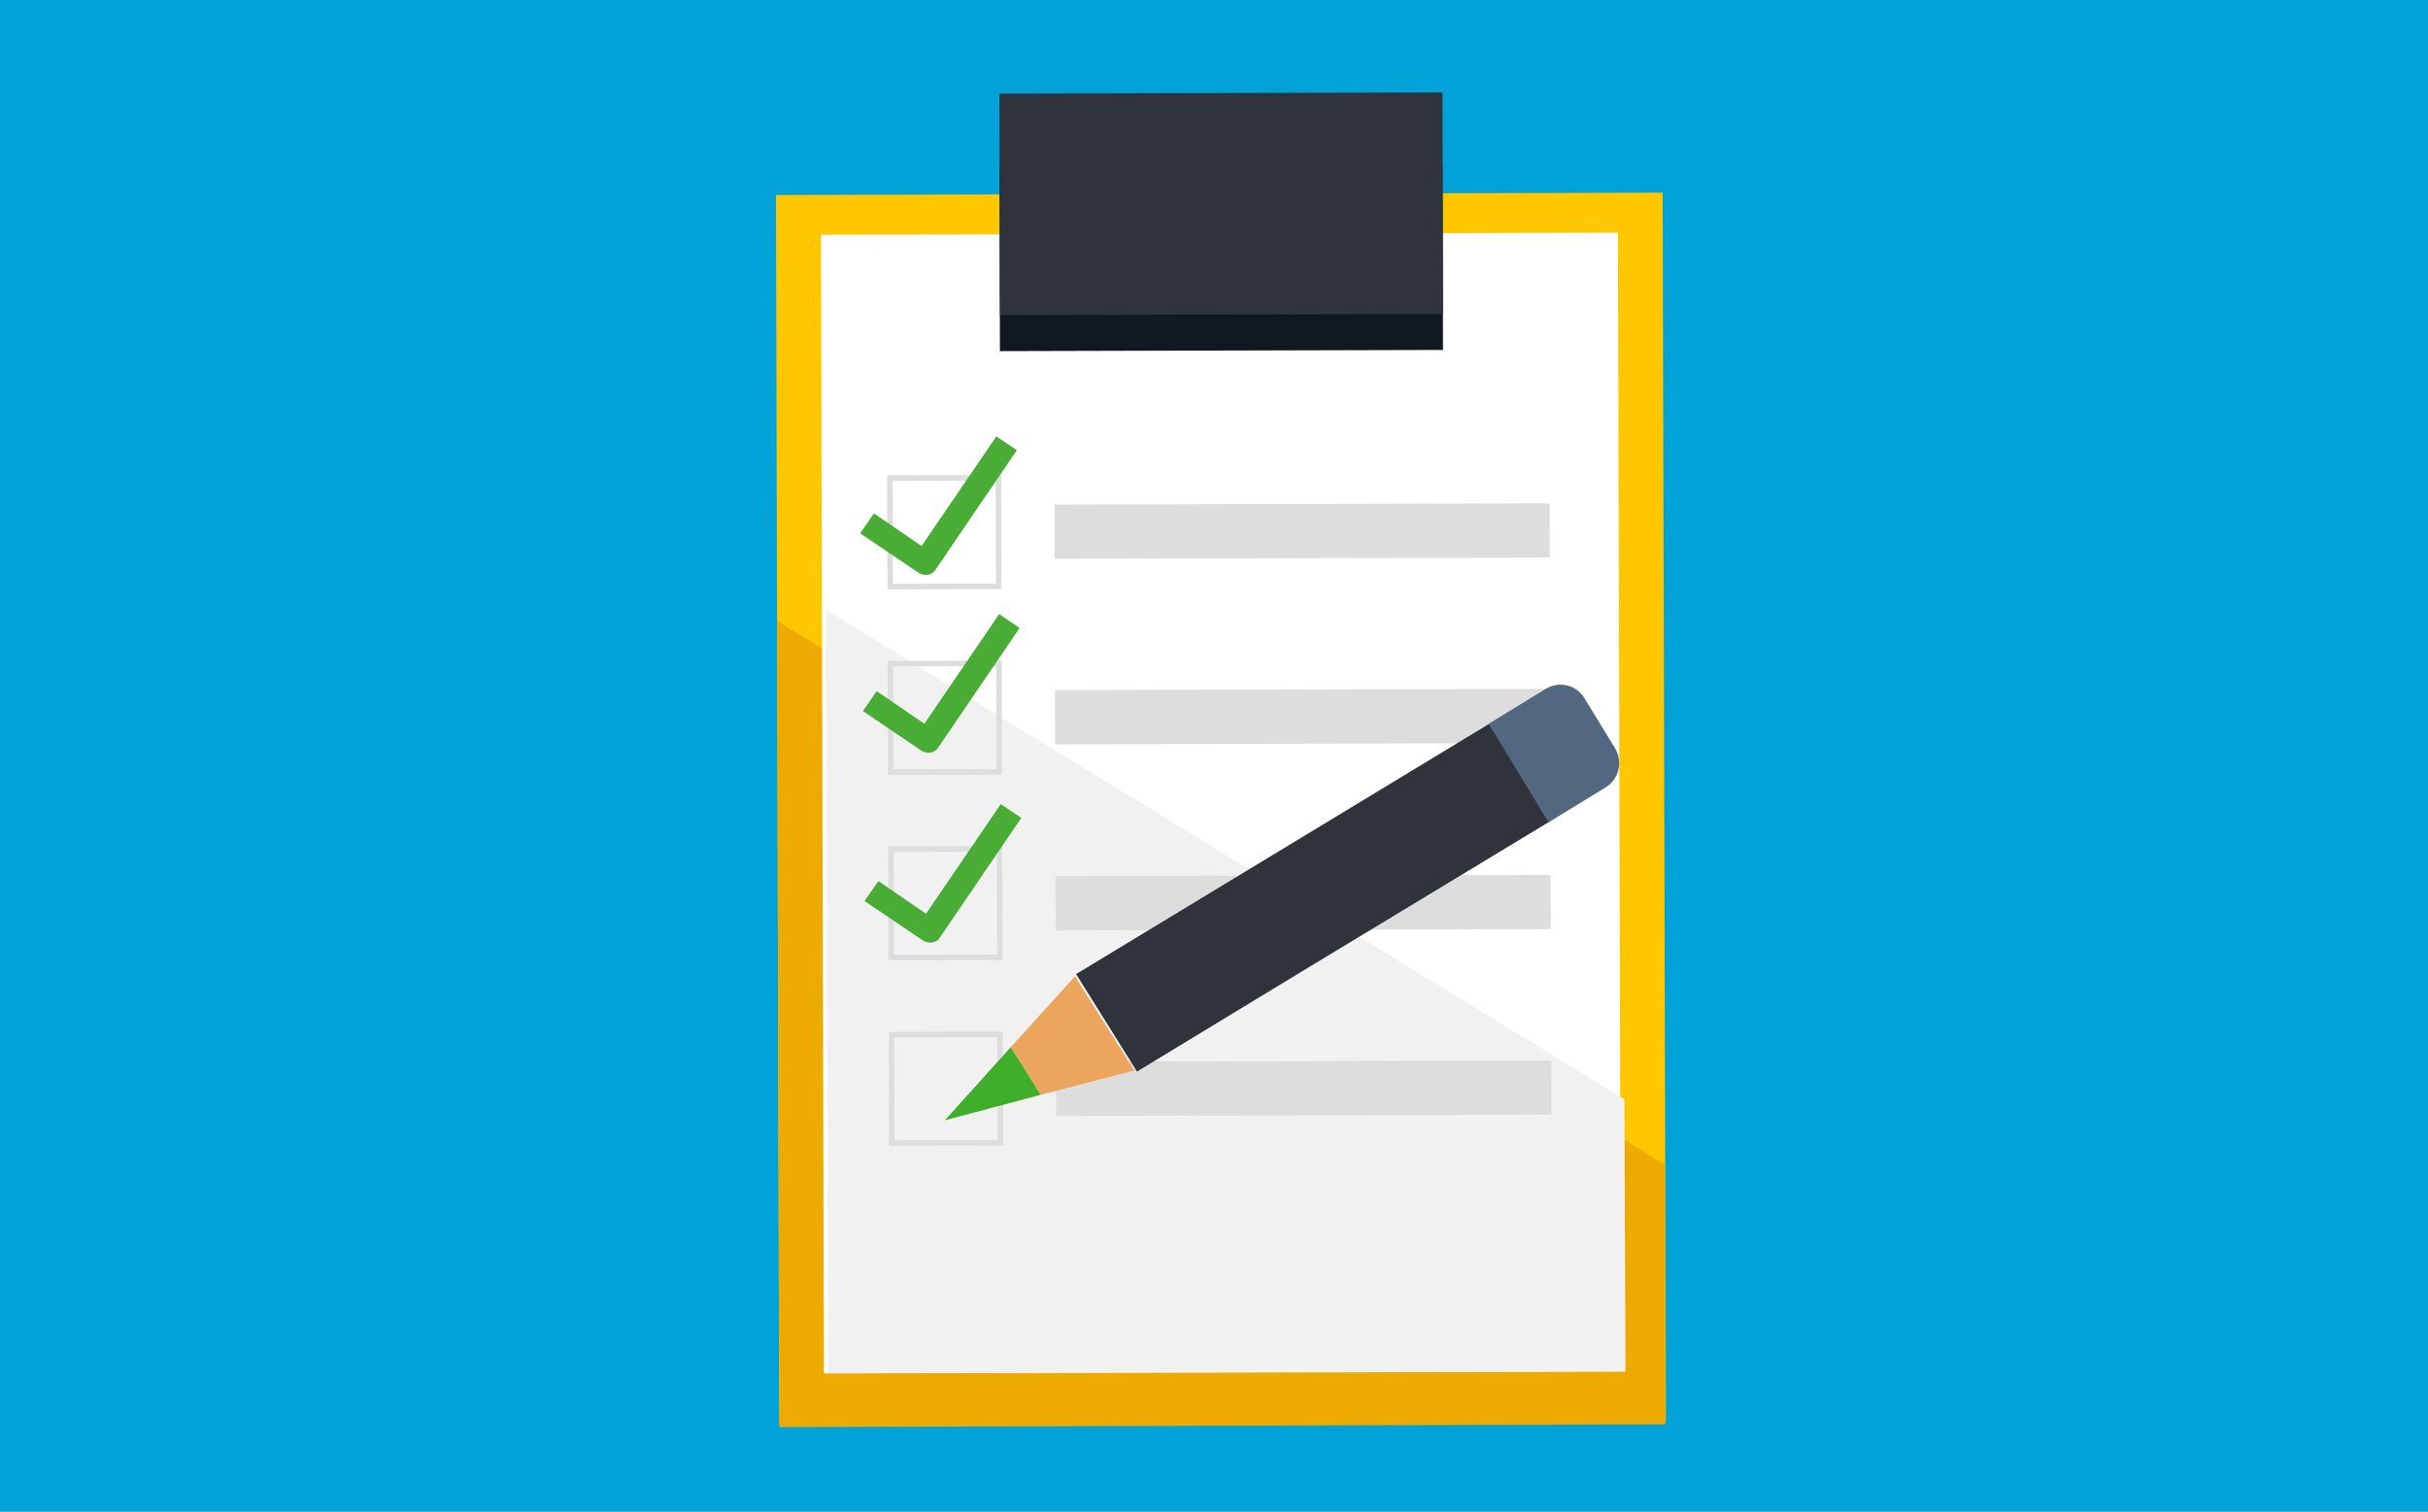 <?xml version="1.0" encoding="utf-8"?>
<!-- Generator: Adobe Illustrator 18.1.1, SVG Export Plug-In . SVG Version: 6.00 Build 0)  -->
<svg version="1.1" id="Layer_1" xmlns="http://www.w3.org/2000/svg" xmlns:xlink="http://www.w3.org/1999/xlink" x="0px" y="0px"
	 viewBox="0 0 438.4 273" enable-background="new 0 0 438.4 273" xml:space="preserve">
<rect x="0" y="0" fill="#00A2D8" width="438.4" height="273"/>
<g>
	<g>
		
			<rect x="140.4" y="35" transform="matrix(1 -2.642734e-03 2.642734e-03 1 -0.385 0.583)" fill="#FFC700" width="160.1" height="221.9"/>
		<polygon fill="#EDAA00" points="300.7,257.2 140.7,257.7 140.3,112.1 300.6,210.3 		"/>
		
			<rect x="148.5" y="42.2" transform="matrix(1 -2.642734e-03 2.642734e-03 1 -0.383 0.583)" fill="#FFFFFF" width="143.9" height="205.6"/>
		<polygon fill="#F2F1F1" points="293.5,247.7 149.5,248 149.1,110.1 293.3,198.5 		"/>
		
			<rect x="180.5" y="29.9" transform="matrix(1 -2.642734e-03 2.642734e-03 1 -0.122 0.583)" fill="#111820" width="80" height="33.4"/>
		
			<rect x="180.5" y="16.8" transform="matrix(1 -2.642734e-03 2.642734e-03 1 -9.649840e-02 0.583)" fill="#2F343C" width="80" height="40"/>
		<g>
			
				<rect x="160.7" y="86.3" transform="matrix(1 -2.642734e-03 2.642734e-03 1 -0.253 0.451)" fill="none" stroke="#DDDDDD" stroke-miterlimit="10" width="19.6" height="19.6"/>
			
				<rect x="190.4" y="91" transform="matrix(1 -2.642734e-03 2.642734e-03 1 -0.253 0.622)" fill="#DDDDDD" width="89.4" height="9.8"/>
		</g>
		<g>
			
				<rect x="160.8" y="119.8" transform="matrix(1 -2.642734e-03 2.642734e-03 1 -0.342 0.451)" fill="none" stroke="#DDDDDD" stroke-miterlimit="10" width="19.6" height="19.6"/>
			
				<rect x="190.5" y="124.5" transform="matrix(1 -2.642734e-03 2.642734e-03 1 -0.341 0.622)" fill="#DDDDDD" width="89.4" height="9.8"/>
		</g>
		<g>
			
				<rect x="160.9" y="153.3" transform="matrix(1 -2.642734e-03 2.642734e-03 1 -0.43 0.452)" fill="none" stroke="#DDDDDD" stroke-miterlimit="10" width="19.6" height="19.6"/>
			
				<rect x="190.6" y="158.1" transform="matrix(1 -2.642734e-03 2.642734e-03 1 -0.43 0.622)" fill="#DDDDDD" width="89.4" height="9.8"/>
		</g>
		<g>
			
				<rect x="161" y="186.8" transform="matrix(1 -2.642734e-03 2.642734e-03 1 -0.519 0.452)" fill="none" stroke="#DDDDDD" stroke-miterlimit="10" width="19.6" height="19.6"/>
			
				<rect x="190.7" y="191.6" transform="matrix(1 -2.642734e-03 2.642734e-03 1 -0.518 0.623)" fill="#DDDDDD" width="89.4" height="9.8"/>
		</g>
	</g>
	<g>
		<g>
			<path fill="#48AC35" d="M167.9,170.2c-0.4,0-0.9-0.1-1.3-0.4l-10.5-7.1l2.5-3.6l8.6,5.9l13.5-19.8l3.7,2.5l-14.7,21.6
				c-0.3,0.5-0.8,0.8-1.4,0.9C168.1,170.2,168,170.2,167.9,170.2z"/>
		</g>
	</g>
	<g>
		<g>
			<path fill="#48AC35" d="M167.6,135.9c-0.4,0-0.9-0.1-1.3-0.4l-10.5-7.1l2.5-3.6l8.6,5.9l13.5-19.8l3.7,2.5L169.4,135
				c-0.3,0.5-0.8,0.8-1.4,0.9C167.8,135.9,167.7,135.9,167.6,135.9z"/>
		</g>
	</g>
	<g>
		<g>
			<path fill="#48AC35" d="M167.1,103.8c-0.4,0-0.9-0.1-1.3-0.4l-10.5-7.1l2.5-3.6l8.6,5.9l13.5-19.8l3.7,2.5l-14.7,21.6
				c-0.3,0.5-0.8,0.8-1.4,0.9C167.3,103.8,167.2,103.8,167.1,103.8z"/>
		</g>
	</g>
	<g>
		<g>
			<polygon fill="#ECA55D" points="204.8,193.3 187.9,197.7 182.5,189.1 194.1,176.3 			"/>
			<polygon fill="#3FAE2A" points="170.6,202.3 182.5,189.1 187.9,197.7 			"/>
		</g>
		<polygon fill="#2F343C" points="279.9,148.3 235.1,175.4 235.1,175.4 205.3,193.5 194.3,175.9 268.9,130.7 		"/>
		<path fill="#516880" d="M279.1,124.4l-10.3,6.3l10.8,17.8l10.3-6.3c2.4-1.5,3.2-4.6,1.7-7.1l-5.5-9
			C284.7,123.7,281.5,122.9,279.1,124.4z"/>
	</g>
</g>
</svg>
